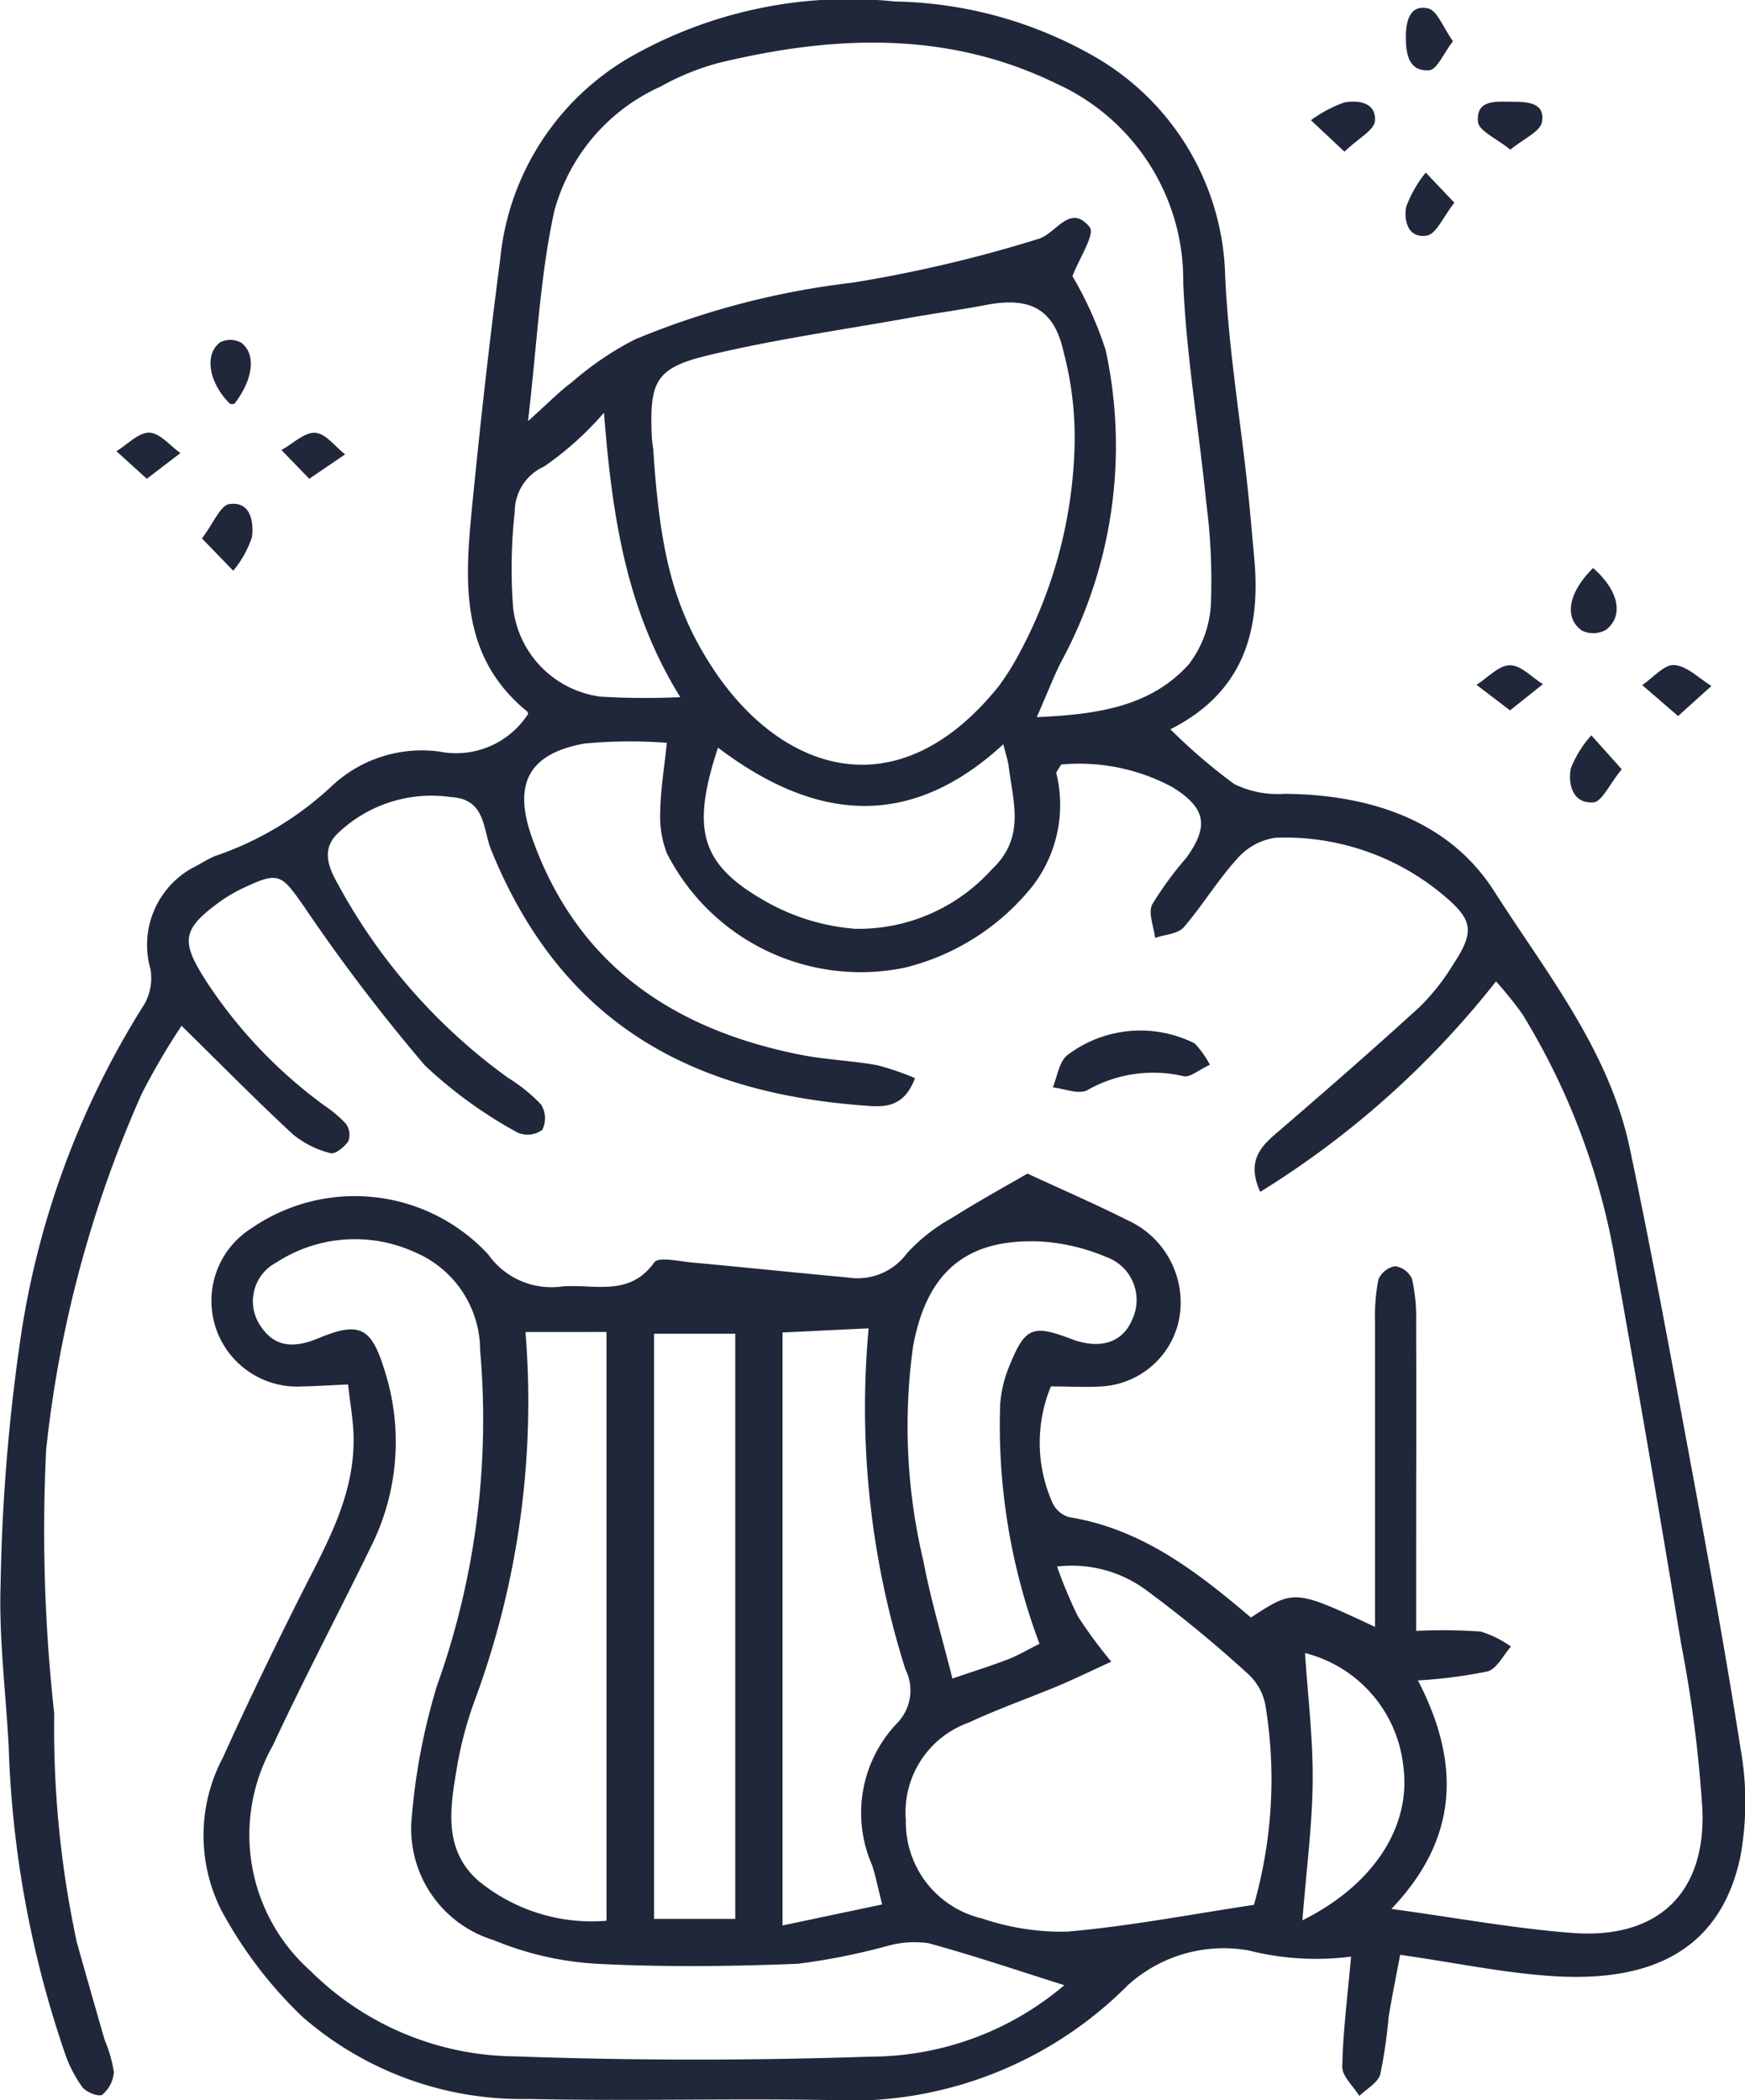 <?xml version="1.0" encoding="UTF-8"?> <svg xmlns="http://www.w3.org/2000/svg" xmlns:xlink="http://www.w3.org/1999/xlink" width="55.863" height="67.243" viewBox="0 0 55.863 67.243"><defs><clipPath id="clip-path"><rect width="55.863" height="67.243" fill="none"></rect></clipPath></defs><g id="Repeat_Grid_1" data-name="Repeat Grid 1" clip-path="url(#clip-path)"><g id="Group_103" data-name="Group 103" transform="translate(-4746.4 -8347.129)"><path id="Path_189" data-name="Path 189" d="M4767.748,8370.912a15.626,15.626,0,0,0-2.64.024c-1.777.322-2.287,1.279-1.685,2.991,1.434,4.08,4.511,6.16,8.6,6.972.8.159,1.632.188,2.44.331a8.435,8.435,0,0,1,1.229.418c-.367.987-1.036.923-1.618.879-5.441-.4-9.668-2.547-11.956-8.2-.261-.646-.167-1.62-1.281-1.677a4.333,4.333,0,0,0-3.671,1.207c-.471.509-.242,1.055.045,1.568a18.543,18.543,0,0,0,5.443,6.206,5.338,5.338,0,0,1,1.07.865.838.838,0,0,1,.038.806.8.8,0,0,1-.784.094,14.3,14.3,0,0,1-2.98-2.159,57.5,57.5,0,0,1-3.9-5.134c-.682-.965-.777-1.073-1.848-.571a4.85,4.85,0,0,0-.8.459c-1.221.888-1.272,1.261-.469,2.523a15.337,15.337,0,0,0,3.795,4.006,3.875,3.875,0,0,1,.7.592.6.6,0,0,1,.076.554c-.122.184-.423.428-.571.385a3.069,3.069,0,0,1-1.2-.6c-1.168-1.081-2.284-2.218-3.569-3.479a21.861,21.861,0,0,0-1.276,2.181,37.716,37.716,0,0,0-3.059,11.4,53.312,53.312,0,0,0,.259,8.442,32.539,32.539,0,0,0,.728,7.342q.439,1.554.886,3.106a4.3,4.3,0,0,1,.295,1.03,1.038,1.038,0,0,1-.373.724c-.1.077-.512-.08-.635-.242a4.114,4.114,0,0,1-.559-1.086,33.529,33.529,0,0,1-1.8-9.812c-.089-1.742-.319-3.488-.258-5.227a61.428,61.428,0,0,1,.631-7.807,27.522,27.522,0,0,1,3.976-10.751,1.693,1.693,0,0,0,.189-1.117,2.817,2.817,0,0,1,1.511-3.322,5.58,5.58,0,0,1,.543-.291,10.3,10.3,0,0,0,3.764-2.257,4.206,4.206,0,0,1,3.435-1.092,2.738,2.738,0,0,0,2.819-1.179c.007.069.034-.067-.017-.109-2.2-1.8-1.985-4.25-1.746-6.676.257-2.6.548-5.2.888-7.8a8.413,8.413,0,0,1,4.193-6.49,14.154,14.154,0,0,1,8.447-1.762,13.3,13.3,0,0,1,6.448,1.8,8.342,8.342,0,0,1,4.121,6.986c.1,2.25.471,4.487.713,6.731.083.764.146,1.531.217,2.3.216,2.323-.337,4.3-2.683,5.484a17.582,17.582,0,0,0,2.046,1.756,3.168,3.168,0,0,0,1.6.312c2.728.017,5.27.847,6.717,3.115,1.659,2.6,3.681,5.092,4.343,8.234.591,2.809,1.123,5.631,1.646,8.454.663,3.584,1.339,7.167,1.9,10.767a9.672,9.672,0,0,1-.017,3.515c-.639,2.881-2.75,3.938-5.839,3.777-1.623-.085-3.233-.434-5.042-.691-.138.739-.269,1.37-.37,2.007a15.973,15.973,0,0,1-.266,1.819c-.077.272-.438.464-.671.692-.192-.313-.552-.63-.546-.939.023-1.121.168-2.239.282-3.521a8.8,8.8,0,0,1-3.289-.2,4.572,4.572,0,0,0-3.853,1.111,12.531,12.531,0,0,1-9.631,3.68c-3.187-.054-6.377.037-9.564-.033a10.677,10.677,0,0,1-7.234-2.632,13.694,13.694,0,0,1-2.59-3.4,5.318,5.318,0,0,1,.05-4.909c.779-1.732,1.611-3.441,2.462-5.139.807-1.607,1.732-3.172,1.717-5.049,0-.55-.108-1.1-.177-1.748-.572.025-1.015.054-1.459.063a2.746,2.746,0,0,1-1.637-5.062,5.824,5.824,0,0,1,7.581.834,2.474,2.474,0,0,0,2.364,1.028c1.02-.089,2.154.35,2.953-.772.132-.185.766-.041,1.164,0,1.684.154,3.365.331,5.049.486a1.96,1.96,0,0,0,1.88-.782,5.651,5.651,0,0,1,1.444-1.131c.829-.526,1.693-1,2.411-1.416,1.091.506,2.177.977,3.232,1.507a2.889,2.889,0,0,1,1.613,3.2,2.686,2.686,0,0,1-2.373,2.1c-.507.046-1.021.008-1.723.008a4.732,4.732,0,0,0,.048,3.719.843.843,0,0,0,.539.467c2.335.376,4.116,1.767,5.816,3.213,1.391-.907,1.391-.907,3.974.3,0-3.3,0-6.521,0-9.748a6.164,6.164,0,0,1,.108-1.374.717.717,0,0,1,.534-.426.707.707,0,0,1,.542.406,5.7,5.7,0,0,1,.132,1.369c.01,2.674,0,5.348,0,8.021v1.879a17.724,17.724,0,0,1,2.065.022,3.325,3.325,0,0,1,.971.481c-.247.275-.449.712-.749.795a15.416,15.416,0,0,1-2.229.289c1.376,2.658,1.3,5.064-.85,7.316,2.083.284,3.936.628,5.8.77,2.693.2,4.25-1.233,4.158-3.918a41.657,41.657,0,0,0-.682-5.336q-1-6.076-2.088-12.138a22.26,22.26,0,0,0-3-8.036,12.289,12.289,0,0,0-.839-1.039,29.011,29.011,0,0,1-7.548,6.739c-.5-1.1.137-1.55.719-2.052,1.476-1.273,2.945-2.554,4.384-3.869a6.932,6.932,0,0,0,1.05-1.324c.732-1.108.679-1.463-.375-2.326a7.88,7.88,0,0,0-5.293-1.767,2,2,0,0,0-1.233.683c-.62.681-1.1,1.488-1.7,2.183-.189.215-.6.231-.917.34-.042-.362-.23-.8-.094-1.071a11.1,11.1,0,0,1,1.087-1.486c.741-1.02.636-1.6-.431-2.265a6.288,6.288,0,0,0-3.57-.729c-.109.19-.161.238-.155.277a4.26,4.26,0,0,1-.765,3.62,7.526,7.526,0,0,1-4.089,2.608,6.958,6.958,0,0,1-7.618-3.675,3.293,3.293,0,0,1-.207-1.335C4767.544,8372.449,4767.656,8371.793,4767.748,8370.912Zm11.842-.822c2.019-.087,3.663-.362,4.863-1.686a3.452,3.452,0,0,0,.713-1.972,19.166,19.166,0,0,0-.151-3.217c-.233-2.344-.635-4.678-.736-7.026a6.906,6.906,0,0,0-4.066-6.385c-3.494-1.706-7.15-1.546-10.818-.657a8.046,8.046,0,0,0-1.85.755,6.121,6.121,0,0,0-3.4,3.984c-.456,2.074-.548,4.229-.842,6.727.657-.588,1-.947,1.4-1.242a9.984,9.984,0,0,1,2.017-1.371,25.83,25.83,0,0,1,6.951-1.818,42.96,42.96,0,0,0,5.958-1.4c.57-.15,1.022-1.167,1.656-.379.179.222-.34,1.006-.553,1.567a11.822,11.822,0,0,1,1.066,2.377,14.511,14.511,0,0,1-1.435,9.987C4780.121,8368.817,4779.928,8369.323,4779.59,8370.09Zm.882,40.6c-1.457-.459-2.887-.945-4.341-1.343a3.17,3.17,0,0,0-1.324.087,20.872,20.872,0,0,1-2.854.569c-2.155.088-4.322.111-6.475,0a10.135,10.135,0,0,1-3.275-.756,3.728,3.728,0,0,1-2.621-3.937,20.1,20.1,0,0,1,.807-4.207,25.3,25.3,0,0,0,1.381-10.745,3.414,3.414,0,0,0-2.1-3.141,4.611,4.611,0,0,0-4.424.335,1.4,1.4,0,0,0-.526,2c.482.763,1.142.729,1.887.419,1.293-.536,1.675-.348,2.091.991a7.5,7.5,0,0,1-.428,5.7c-1.037,2.125-2.141,4.218-3.139,6.36a5.825,5.825,0,0,0,1.206,7.208,9.39,9.39,0,0,0,6.532,2.738c3.8.137,7.612.137,11.412.009A9.594,9.594,0,0,0,4780.472,8410.69Zm-13.158-49.157c.208,3.211.633,5.013,1.845,6.9,2.156,3.36,5.917,4.756,9.209.673a8.239,8.239,0,0,0,.581-.906,14.824,14.824,0,0,0,1.846-6.615,10.766,10.766,0,0,0-.349-3.2c-.306-1.37-1.076-1.762-2.479-1.492-.806.154-1.62.264-2.428.408-2.168.39-4.356.694-6.494,1.211-1.658.4-1.849.84-1.781,2.552C4767.272,8361.271,4767.308,8361.475,4767.314,8361.533Zm19.228,46.585a14.669,14.669,0,0,0,.378-6.333,1.8,1.8,0,0,0-.559-1.054,40.4,40.4,0,0,0-3.195-2.636,4.018,4.018,0,0,0-2.926-.81,14.49,14.49,0,0,0,.669,1.6,15.466,15.466,0,0,0,1.067,1.447c-.711.325-1.2.566-1.71.778-.945.395-1.915.733-2.841,1.167a3.049,3.049,0,0,0-2.026,3.125,3.165,3.165,0,0,0,2.446,3.154,7.918,7.918,0,0,0,2.713.419C4782.535,8408.806,4784.493,8408.426,4786.542,8408.118Zm-23.32-18.341a27.552,27.552,0,0,1-1.6,11.729,12.158,12.158,0,0,0-.57,2.072c-.22,1.315-.515,2.714.646,3.755a5.714,5.714,0,0,0,4.118,1.294v-18.851Zm10.986-.118-2.756.133v18.985l3.189-.672c-.144-.57-.211-.916-.319-1.25a4.161,4.161,0,0,1,.818-4.576,1.5,1.5,0,0,0,.246-1.7A27.752,27.752,0,0,1,4774.208,8389.659Zm-6.87,18.908h2.6V8389.83h-2.6Zm12.34-8.809a19.866,19.866,0,0,1-1.26-7.655,3.974,3.974,0,0,1,.334-1.332c.469-1.143.734-1.233,1.93-.775.921.352,1.645.128,1.955-.6a1.462,1.462,0,0,0-.824-2.022,6.376,6.376,0,0,0-2.072-.494c-2.431-.116-3.681,1-4.113,3.371a18.645,18.645,0,0,0,.335,6.867c.233,1.236.6,2.448.927,3.754.755-.258,1.288-.424,1.808-.626C4779.026,8400.113,4779.333,8399.931,4779.678,8399.759Zm-10.293-28.691c-.879,2.675-.557,3.774,1.636,4.984a6.88,6.88,0,0,0,2.758.816,5.737,5.737,0,0,0,4.369-1.9c1.086-1.018.685-2.143.546-3.288-.023-.182-.085-.359-.174-.721C4775.441,8373.794,4772.4,8373.347,4769.385,8371.067Zm-3.65-10.724a10.166,10.166,0,0,1-1.916,1.723,1.585,1.585,0,0,0-.94,1.442,16.611,16.611,0,0,0-.054,3.063,3.238,3.238,0,0,0,2.8,2.863,24.345,24.345,0,0,0,2.553.016C4766.458,8366.671,4766,8363.711,4765.735,8360.344Zm22.359,48.27c2.325-1.157,3.5-3.056,3.227-4.964a4.2,4.2,0,0,0-3.143-3.594c.09,1.386.258,2.747.245,4.106C4788.409,8405.582,4788.221,8407,4788.094,8408.613Z" fill="#20273a"></path><path id="Path_190" data-name="Path 190" d="M4785.133,8381.22c-.35.159-.654.428-.852.364a4.257,4.257,0,0,0-3.092.461c-.295.124-.72-.062-1.085-.1.142-.345.194-.788.444-1.016a3.862,3.862,0,0,1,4.1-.391A3.168,3.168,0,0,1,4785.133,8381.22Z" fill="#20273a"></path><path id="Path_191" data-name="Path 191" d="M4800.121,8370.056l-1.148-.992c.343-.231.7-.664,1.026-.642.41.028.794.43,1.189.67Z" fill="#20273a"></path><path id="Path_192" data-name="Path 192" d="M4797.4,8365.316c.8.7,1,1.5.425,1.971a.828.828,0,0,1-.783.032C4796.451,8366.9,4796.619,8366.089,4797.4,8365.316Z" fill="#20273a"></path><path id="Path_193" data-name="Path 193" d="M4798.317,8371.759c-.4.488-.634,1.04-.908,1.06-.667.048-.817-.585-.721-1.09a3.48,3.48,0,0,1,.656-1.056Z" fill="#20273a"></path><path id="Path_194" data-name="Path 194" d="M4752.864,8364.368c.376-.494.592-1.059.878-1.1.695-.095.782.584.725,1.056a3.324,3.324,0,0,1-.6,1.078Z" fill="#20273a"></path><path id="Path_195" data-name="Path 195" d="M4794.75,8351.921c-.44-.359-1.008-.6-1.035-.888-.069-.742.612-.646,1.1-.646.455,0,1.064.015.947.653C4795.7,8351.35,4795.174,8351.571,4794.75,8351.921Z" fill="#20273a"></path><path id="Path_196" data-name="Path 196" d="M4789.44,8351.985l-1.073-1.007a4.08,4.08,0,0,1,1.069-.568c.43-.084,1.034-.007.978.6C4790.386,8351.3,4789.887,8351.557,4789.44,8351.985Z" fill="#20273a"></path><path id="Path_197" data-name="Path 197" d="M4792.959,8353.62c-.362.457-.574.994-.874,1.049-.607.111-.758-.483-.664-.934a3.957,3.957,0,0,1,.622-1.081Z" fill="#20273a"></path><path id="Path_198" data-name="Path 198" d="M4792.914,8348.448c-.305.394-.511.911-.755.93-.68.051-.752-.545-.753-1.071,0-.48.116-1.042.71-.909C4792.415,8347.464,4792.6,8348.017,4792.914,8348.448Z" fill="#20273a"></path><path id="Path_199" data-name="Path 199" d="M4753.9,8360.063c-.051,0-.123.012-.15-.017-.666-.67-.821-1.576-.3-1.958a.719.719,0,0,1,.667.011C4754.615,8358.466,4754.5,8359.291,4753.9,8360.063Z" fill="#20273a"></path><path id="Path_200" data-name="Path 200" d="M4794.741,8369.874l-1.073-.818c.355-.226.707-.622,1.065-.628s.706.389,1.06.606Z" fill="#20273a"></path><path id="Path_201" data-name="Path 201" d="M4751.1,8362.458l-.972-.882c.349-.214.7-.6,1.047-.594s.668.42,1,.654Z" fill="#20273a"></path><path id="Path_202" data-name="Path 202" d="M4756.3,8362.458l-.89-.919c.36-.2.73-.573,1.077-.553s.641.444.96.691Z" fill="#20273a"></path></g></g></svg> 